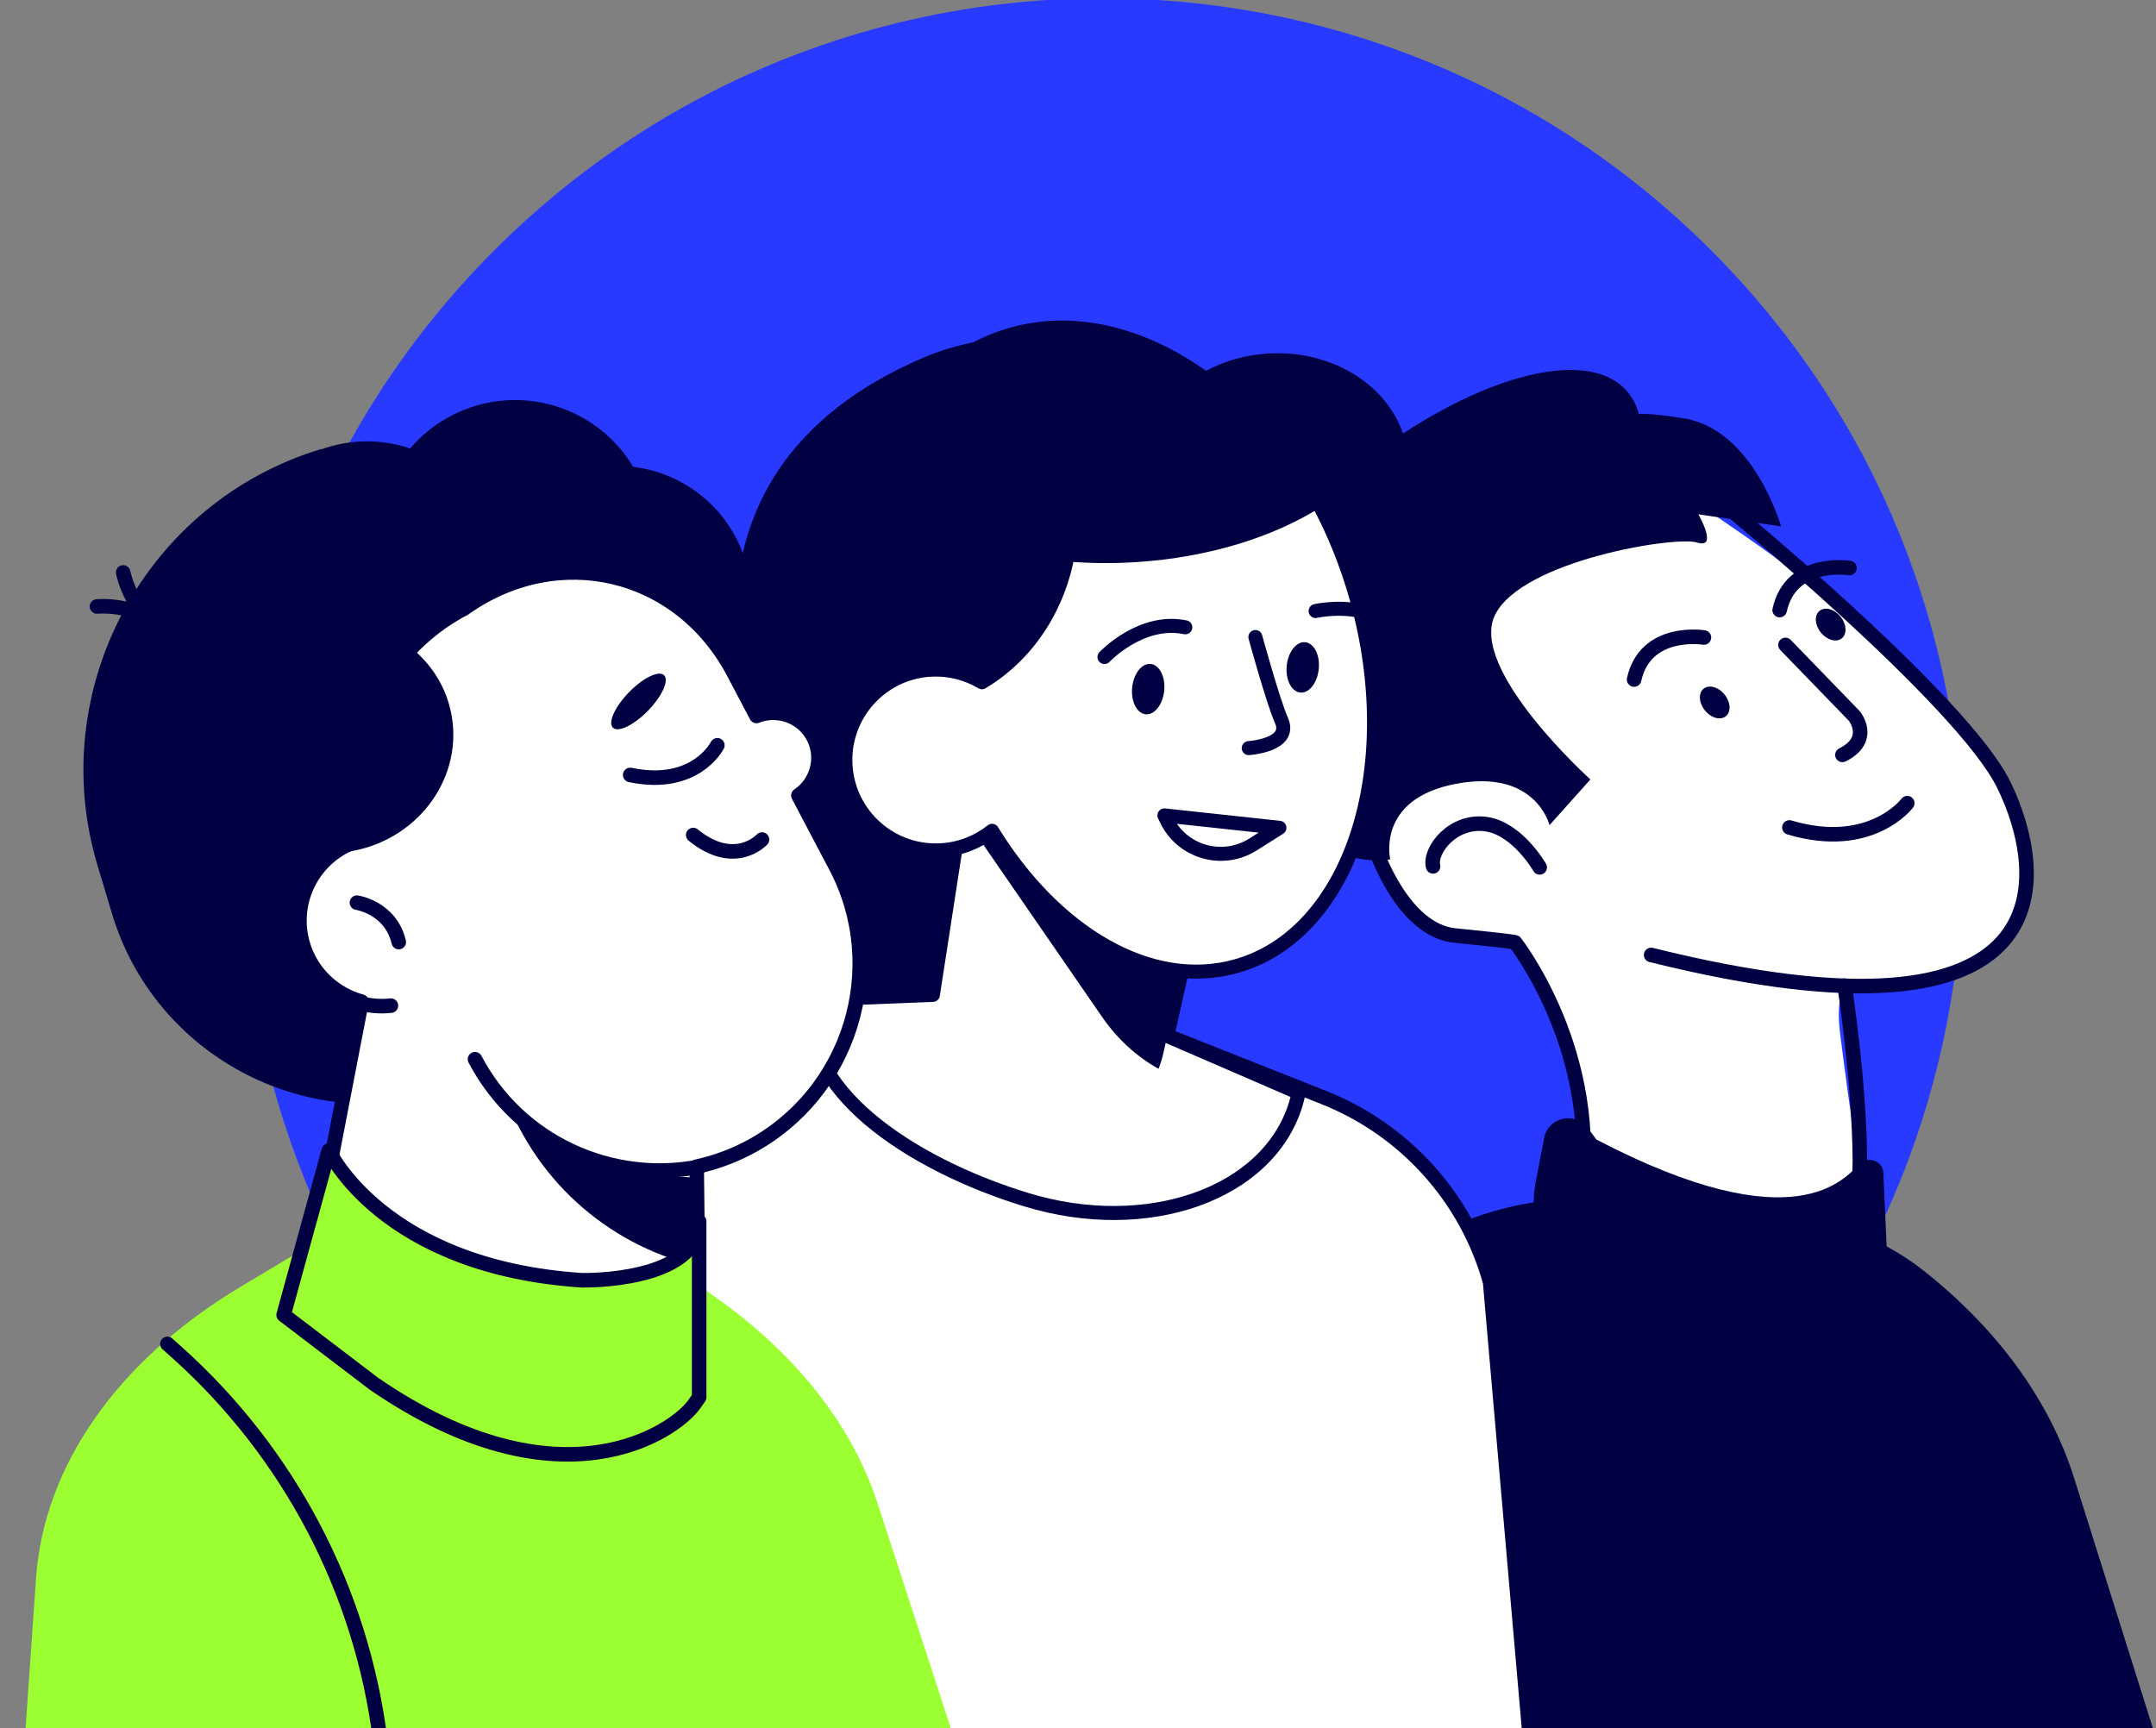 <svg width="585" height="469" viewBox="0 0 585 469" fill="none" xmlns="http://www.w3.org/2000/svg">
<rect x="0" y="0" width="585" height="469" fill="#808080" stroke="none"/>
<g clip-path="url(#clip0_1_1124)">
<path d="M134.184 397.905C43.046 306.767 43.046 159.003 134.184 67.865C225.322 -23.273 373.086 -23.273 464.224 67.865C555.362 159.003 555.362 306.767 464.224 397.905C373.086 489.043 225.322 489.043 134.184 397.905Z" fill="#283AFF"/>
<path d="M585.349 472.788H322.825L326.18 422.995C328.391 390.293 349.133 359.664 383.571 338.31C398.847 328.837 417.201 324.238 435.713 325.245L473.309 328.58C491.289 328.58 508.735 334.343 522.234 345.059C542.108 360.828 556.179 380.149 562.81 401.187L585.349 472.788Z" fill="#000042"/>
<path d="M442.977 125.439C442.977 125.439 513.039 167.812 536.031 200.534C559.043 233.255 557.622 264.99 507.059 267.733C507.059 267.733 496.915 261.517 499.283 280.423C501.75 300.06 504.612 319.184 504.612 319.184C504.612 319.184 505.52 341.13 487.935 345.354C452.944 353.741 420.538 328.302 429.597 327.513C429.597 327.513 431.925 303.435 425.946 287.548C419.966 271.661 411.104 255.734 411.104 255.734L394.783 253.879C394.783 253.879 374.061 250.208 371.278 220.565C368.495 190.922 374.732 126.663 442.977 125.439Z" fill="white"/>
<path d="M494.052 171.64C495.71 173.712 498.256 174.422 499.736 173.238C501.216 172.054 501.058 169.41 499.4 167.357C497.743 165.285 495.197 164.574 493.717 165.759C492.236 166.943 492.394 169.587 494.052 171.64Z" fill="#000042"/>
<path d="M462.593 192.777C464.251 194.849 466.797 195.559 468.277 194.375C469.757 193.191 469.599 190.547 467.941 188.494C466.284 186.422 463.738 185.711 462.258 186.895C460.777 188.08 460.935 190.724 462.593 192.777Z" fill="#000042"/>
<path d="M462.336 173.003C462.336 173.003 446.488 170.418 443.39 184.41" stroke="#000042" stroke-width="3.947" stroke-linecap="round" stroke-linejoin="round"/>
<path d="M501.83 154.155C501.83 154.155 485.983 151.57 482.884 165.562" stroke="#000042" stroke-width="3.947" stroke-linecap="round" stroke-linejoin="round"/>
<path d="M467.728 136.806C467.728 136.806 532.402 189.836 543.75 213.084C555.098 236.333 563.13 287.803 448.012 259.147" stroke="#000042" stroke-width="3.947" stroke-linecap="round" stroke-linejoin="round"/>
<path d="M484.463 175.015C490.699 181.449 496.936 187.903 503.172 194.337C503.172 194.337 508.303 200.691 499.916 204.856" stroke="#000042" stroke-width="3.947" stroke-linecap="round" stroke-linejoin="round"/>
<path d="M517.5 217.959C517.5 217.959 507.671 231.143 485.528 224.551" stroke="#000042" stroke-width="3.947" stroke-linecap="round" stroke-linejoin="round"/>
<path d="M431.532 211.526C431.532 211.526 398.376 181.607 405.659 166.864C412.941 152.122 454.623 145.372 460.484 147.227C466.346 149.063 460.82 139.57 460.82 139.57L483.259 142.846C483.259 142.846 475.858 116.479 456.734 113.499C437.61 110.519 444.992 114.151 444.992 114.151C444.992 114.151 443.886 96.013 417.026 101.382C390.166 106.75 356.477 133.235 353.576 143.655C350.675 154.095 339.071 191.514 347.794 214.309C356.517 237.103 377.219 233.216 377.219 233.216C377.219 233.216 373.292 216.835 395.021 212.71C416.75 208.585 420.44 223.92 420.44 223.92L431.532 211.526Z" fill="#000042"/>
<path d="M417.773 235.386C417.773 235.386 411.853 225.024 403.426 223.682C394.426 222.242 387.775 230.61 388.841 235.109" stroke="#000042" stroke-width="3.947" stroke-linecap="round" stroke-linejoin="round"/>
<path d="M373.389 230.867C373.389 230.867 380.671 252.477 394.782 253.878C411.794 255.576 411.104 255.734 411.104 255.734C411.104 255.734 434.984 286.087 428.649 325.854L428.57 333.097C428.57 333.097 504.966 374.424 504.65 314.822C504.532 293.587 500.506 267.476 500.506 267.476" stroke="#000042" stroke-width="3.947" stroke-linecap="round" stroke-linejoin="round"/>
<g clip-path="url(#clip1_1_1124)">
<path d="M141.61 304.757C134.877 292.471 131.054 278.358 131.054 263.351C131.054 215.669 169.702 177.021 217.385 177.021C265.067 177.021 303.716 215.669 303.716 263.351C303.716 311.034 265.067 349.682 217.385 349.682" stroke="#000042" stroke-width="3.804" stroke-linecap="round" stroke-linejoin="round"/>
<path d="M310.253 279.367C321.205 232.963 292.466 186.467 246.061 175.514C199.657 164.562 153.161 193.301 142.208 239.705C131.256 286.11 159.995 332.606 206.399 343.559C252.804 354.511 299.3 325.772 310.253 279.367Z" fill="#000042"/>
<path d="M131.054 483.695L150.645 322.275C158.329 296.351 180.829 277.578 207.704 274.687L280.949 266.813L359.215 297.853C381.221 306.583 397.901 325.109 404.254 347.932L417.606 501.098" fill="white"/>
<path d="M131.054 483.695L150.645 322.275C158.329 296.351 180.829 277.578 207.704 274.687L280.949 266.813L359.215 297.853C381.221 306.583 397.901 325.109 404.254 347.932L417.606 501.098" stroke="#000042" stroke-width="3.804" stroke-linecap="round" stroke-linejoin="round"/>
<path d="M250.346 97.138C279.142 84.756 315.222 94.133 320.301 105.392C325.988 100.447 333.538 97.024 342.097 96.111C362.087 93.942 379.947 106.115 381.982 123.309C383.751 138.201 373.062 151.953 357.161 156.765C360.927 167.073 363.647 178.257 365.054 190.087C370.646 237.256 294.415 249.334 279.998 250.893C241.007 255.116 205.307 223.999 200.248 181.414C195.189 138.81 215.54 112.106 250.327 97.157L250.346 97.138Z" fill="#000042"/>
<path d="M316.725 281.116L321.062 261.772L260.845 219.986L253.123 269.989L220.865 271.263C215.768 294.943 246.713 315.846 278.4 325.546C311.361 335.626 344.132 324.024 351.588 299.641C351.893 298.614 352.14 297.587 352.349 296.56L316.706 281.135L316.725 281.116Z" fill="white" stroke="#000042" stroke-width="3.804" stroke-linecap="round" stroke-linejoin="round"/>
<path d="M315.698 285.642C315.356 287.183 314.899 288.667 314.348 290.055C308.547 286.803 303.278 282.124 299.018 275.942L262.937 223.6L264.516 222.535L321.062 261.773L315.698 285.642Z" fill="#000042"/>
<path d="M261.492 110.908C270.811 111.802 278.628 115.054 283.707 120.817C298.029 137.06 290.135 179.322 255.786 189.878C253.636 190.544 251.145 190.106 249.262 191.247C240.361 159.903 245.781 129.566 261.492 110.927V110.908Z" fill="#000042"/>
<path d="M358.188 135.5C345.616 143.679 327.985 149.385 308.204 150.64C274.939 152.77 246.124 141.739 236.595 124.83C244.108 106.666 257.326 93.334 274.844 88.712C304.781 80.819 338.198 100.846 358.188 135.5Z" fill="#000042"/>
<path d="M272.337 222.463C281.291 212.278 280.293 196.763 270.109 187.809C259.924 178.855 244.409 179.853 235.455 190.038C226.501 200.223 227.499 215.738 237.684 224.692C247.869 233.646 263.384 232.648 272.337 222.463Z" fill="white"/>
<path d="M252.343 181.756C257.478 181.433 262.329 182.707 266.437 185.142C279.789 177.154 287.397 163.593 289.717 150.469C295.651 150.982 301.852 151.058 308.223 150.64C327.604 149.404 344.912 143.907 357.427 135.976C361.745 143.926 365.378 152.732 368.04 162.204C381.107 208.688 366.5 253.461 335.421 262.191C312.141 268.734 286.217 253.214 269.176 225.464C265.391 228.469 260.693 230.409 255.5 230.732C241.977 231.607 230.299 221.336 229.424 207.813C228.549 194.29 238.82 182.612 252.343 181.737V181.756Z" fill="white" stroke="#000042" stroke-width="3.804" stroke-linecap="round" stroke-linejoin="round"/>
<path d="M357.827 181.547C357.446 185.313 355.202 188.185 352.805 187.938C350.409 187.69 348.754 184.438 349.135 180.672C349.515 176.906 351.759 174.034 354.156 174.281C356.552 174.529 358.207 177.781 357.827 181.547Z" fill="#000042"/>
<path d="M356.971 165.818C356.971 165.818 364.902 163.954 372.51 166.731" stroke="#000042" stroke-width="3.804" stroke-linecap="round" stroke-linejoin="round"/>
<path d="M315.888 187.443C315.508 191.209 313.263 194.081 310.867 193.834C308.47 193.587 306.816 190.334 307.196 186.568C307.577 182.802 309.821 179.93 312.217 180.178C314.614 180.425 316.269 183.677 315.888 187.443Z" fill="#000042"/>
<path d="M299.683 178.295C299.683 178.295 309.593 167.739 321.613 170.23" stroke="#000042" stroke-width="3.804" stroke-linecap="round" stroke-linejoin="round"/>
<path d="M340.633 172.874C340.633 172.874 345.35 190.163 347.727 195.565C350.656 202.26 338.826 203.02 338.826 203.02" stroke="#000042" stroke-width="3.804" stroke-linecap="round" stroke-linejoin="round"/>
<path d="M315.945 221.28L347.157 224.646L339.948 229.192C331.656 234.403 320.681 231.227 316.478 222.383L315.945 221.28Z" stroke="#000042" stroke-width="3.804" stroke-linecap="round" stroke-linejoin="round"/>
</g>
<path d="M259.867 474.761H6.541L9.777 428.303C11.909 397.772 31.921 369.195 65.156 349.282L87.911 335.644L174.55 340.223C206.719 356.761 229.297 380.819 238.138 407.995L259.867 474.78V474.761Z" fill="#9CFF31"/>
<path d="M153.827 286.561L120.632 296.528C82.463 307.994 41.867 286.147 30.401 247.978L26.454 234.814C12.106 187.034 39.459 136.176 87.239 121.828L94.818 133.886C124.776 124.887 156.65 142.037 165.649 171.996L183.49 231.42C190.496 254.728 177.155 279.535 153.827 286.541V286.561Z" fill="#000042"/>
<path d="M33.026 217.821C32.54 175.631 68.566 141.01 113.491 140.492C158.417 139.975 195.23 173.757 195.716 215.947C196.202 258.136 160.177 292.758 115.251 293.275C70.326 293.793 33.512 260.011 33.026 217.821Z" fill="#000042"/>
<path d="M94.031 228.125C88.623 202.607 98.985 175.293 120.615 162.543C134.094 154.59 149.271 153.899 162.592 159.208C155.488 159.978 135.673 163.313 131.923 176.496C127.325 192.601 127.108 223.27 94.031 228.125Z" fill="#000042"/>
<path d="M150.723 195.094C132.89 185.847 125.93 163.894 135.178 146.061C144.426 128.228 166.379 121.268 184.212 130.516C202.045 139.763 209.005 161.716 199.757 179.549C190.509 197.382 168.556 204.342 150.723 195.094Z" fill="#000042"/>
<path d="M76.604 136.807C40.349 152.911 20.495 193.231 30.718 232.288C40.922 235.386 52.25 235.603 63.401 232.248C92.373 223.545 109.148 194.139 100.879 166.568C96.931 153.444 88.011 143.103 76.624 136.807H76.604Z" fill="#000042"/>
<path d="M93.294 191.967C73.51 188.482 60.297 169.62 63.782 149.836C67.267 130.053 86.13 116.84 105.913 120.325C125.697 123.81 138.909 142.672 135.425 162.456C131.94 182.239 113.077 195.452 93.294 191.967Z" fill="#000042"/>
<path d="M127.94 181.488C108.331 174.965 97.723 153.78 104.246 134.171C110.769 114.562 131.954 103.954 151.563 110.477C171.172 117 181.781 138.184 175.257 157.794C168.734 177.403 147.55 188.011 127.94 181.488Z" fill="#000042"/>
<path d="M26.317 164.575C26.317 164.575 39.955 163.273 46.309 173.338" stroke="#000042" stroke-width="3.947" stroke-linecap="round" stroke-linejoin="round"/>
<path d="M33.422 155.34C33.422 155.34 36.027 168.8 47.474 172.056" stroke="#000042" stroke-width="3.947" stroke-linecap="round" stroke-linejoin="round"/>
<path d="M205.259 194.297L199.101 182.614C184.497 154.865 151.598 146.971 126 165.088C102.693 177.364 91.503 203.593 97.305 228.085C87.082 231.242 80.194 241.268 81.378 252.28C82.424 261.892 89.312 269.431 98.114 271.819L83.075 349.715L150.433 379.161C167.682 386.7 187.299 375.431 189.49 356.741L189.036 316.599C193.812 315.533 198.549 313.875 203.088 311.487C230.718 296.942 241.316 262.76 226.771 235.13L216.626 215.868C221.738 212.414 223.613 205.645 220.712 200.04C217.771 194.376 211.061 191.988 205.259 194.297Z" fill="white" stroke="#000042" stroke-width="3.947" stroke-linecap="round" stroke-linejoin="round"/>
<path d="M106.067 272.904C93.555 274.266 82.325 265.207 80.963 252.715" stroke="#000042" stroke-width="3.947" stroke-linecap="round" stroke-linejoin="round"/>
<path d="M96.85 244.959C96.85 244.959 105.988 246.281 108.198 255.656" stroke="#000042" stroke-width="3.947" stroke-linecap="round" stroke-linejoin="round"/>
<path d="M206.758 227.827C206.758 227.827 199.456 235.84 188.088 226.604" stroke="#000042" stroke-width="3.947" stroke-linecap="round" stroke-linejoin="round"/>
<path d="M180.194 183.245C181.615 184.627 179.641 188.949 175.812 192.876C171.984 196.804 167.721 198.856 166.3 197.475C164.879 196.093 166.852 191.771 170.681 187.844C174.51 183.916 178.773 181.864 180.194 183.245Z" fill="#000042"/>
<path d="M109.482 174.246C86.786 181.903 72.576 205.014 76.543 229.032C82.503 231.459 89.292 232.209 96.2 230.828C114.1 227.216 125.842 210.48 122.408 193.468C120.77 185.357 115.975 178.667 109.482 174.246Z" fill="#000042"/>
<path d="M189.906 316.579C165.986 321.335 140.823 310.125 128.883 287.449" stroke="#000042" stroke-width="3.947" stroke-linecap="round" stroke-linejoin="round"/>
<path d="M142.124 301.836C140.269 300.237 138.513 298.559 136.855 296.823C145.795 321.65 166.675 338.761 190.733 343.951L190.457 319.558C173.149 319.558 155.998 313.756 142.124 301.836Z" fill="#000042"/>
<path d="M194.642 202.251C194.642 202.251 188.78 214.033 170.998 210.303" stroke="#000042" stroke-width="3.947" stroke-linecap="round" stroke-linejoin="round"/>
<path d="M158.109 347.427C158.109 347.427 189.607 348.079 189.706 331.461V379.182L188.364 381.096C183.233 388.379 152.208 410.423 101.409 375.472L76.957 356.841L89.212 312.219C89.212 312.219 103.757 343.974 158.129 347.447L158.109 347.427Z" fill="#9CFF31" stroke="#000042" stroke-width="3.947" stroke-linecap="round" stroke-linejoin="round"/>
<path d="M504.73 315.771C507.039 313.6 510.888 315.139 511.026 318.258L512.743 357.255L511.638 359.209C507.454 366.689 500.349 371.327 492.534 371.682L482.705 372.116C465.95 372.846 449.372 367.538 435.3 356.94L428.136 351.236C418.86 343.855 414.479 332.132 416.709 320.646L419.018 308.706C420.084 303.199 427.386 301.561 430.8 306.081L433.189 309.258C487.521 337.599 500.605 319.6 504.691 315.771H504.73Z" fill="#000042"/>
<path d="M103.186 472.333C98.114 431.717 78.496 394.298 47.985 366.984L45.42 364.695" fill="#9CFF31"/>
<path d="M103.186 472.333C98.114 431.717 78.496 394.298 47.985 366.984L45.42 364.695" stroke="#000042" stroke-width="3.947" stroke-linecap="round" stroke-linejoin="round"/>
</g>
<defs>
<clipPath id="clip0_1_1124">
<rect width="585" height="469" fill="white" transform="matrix(-1 0 0 1 585 0)"/>
</clipPath>
<clipPath id="clip1_1_1124">
<rect width="290.356" height="416" fill="white" transform="translate(129.152 87)"/>
</clipPath>
</defs>
</svg>